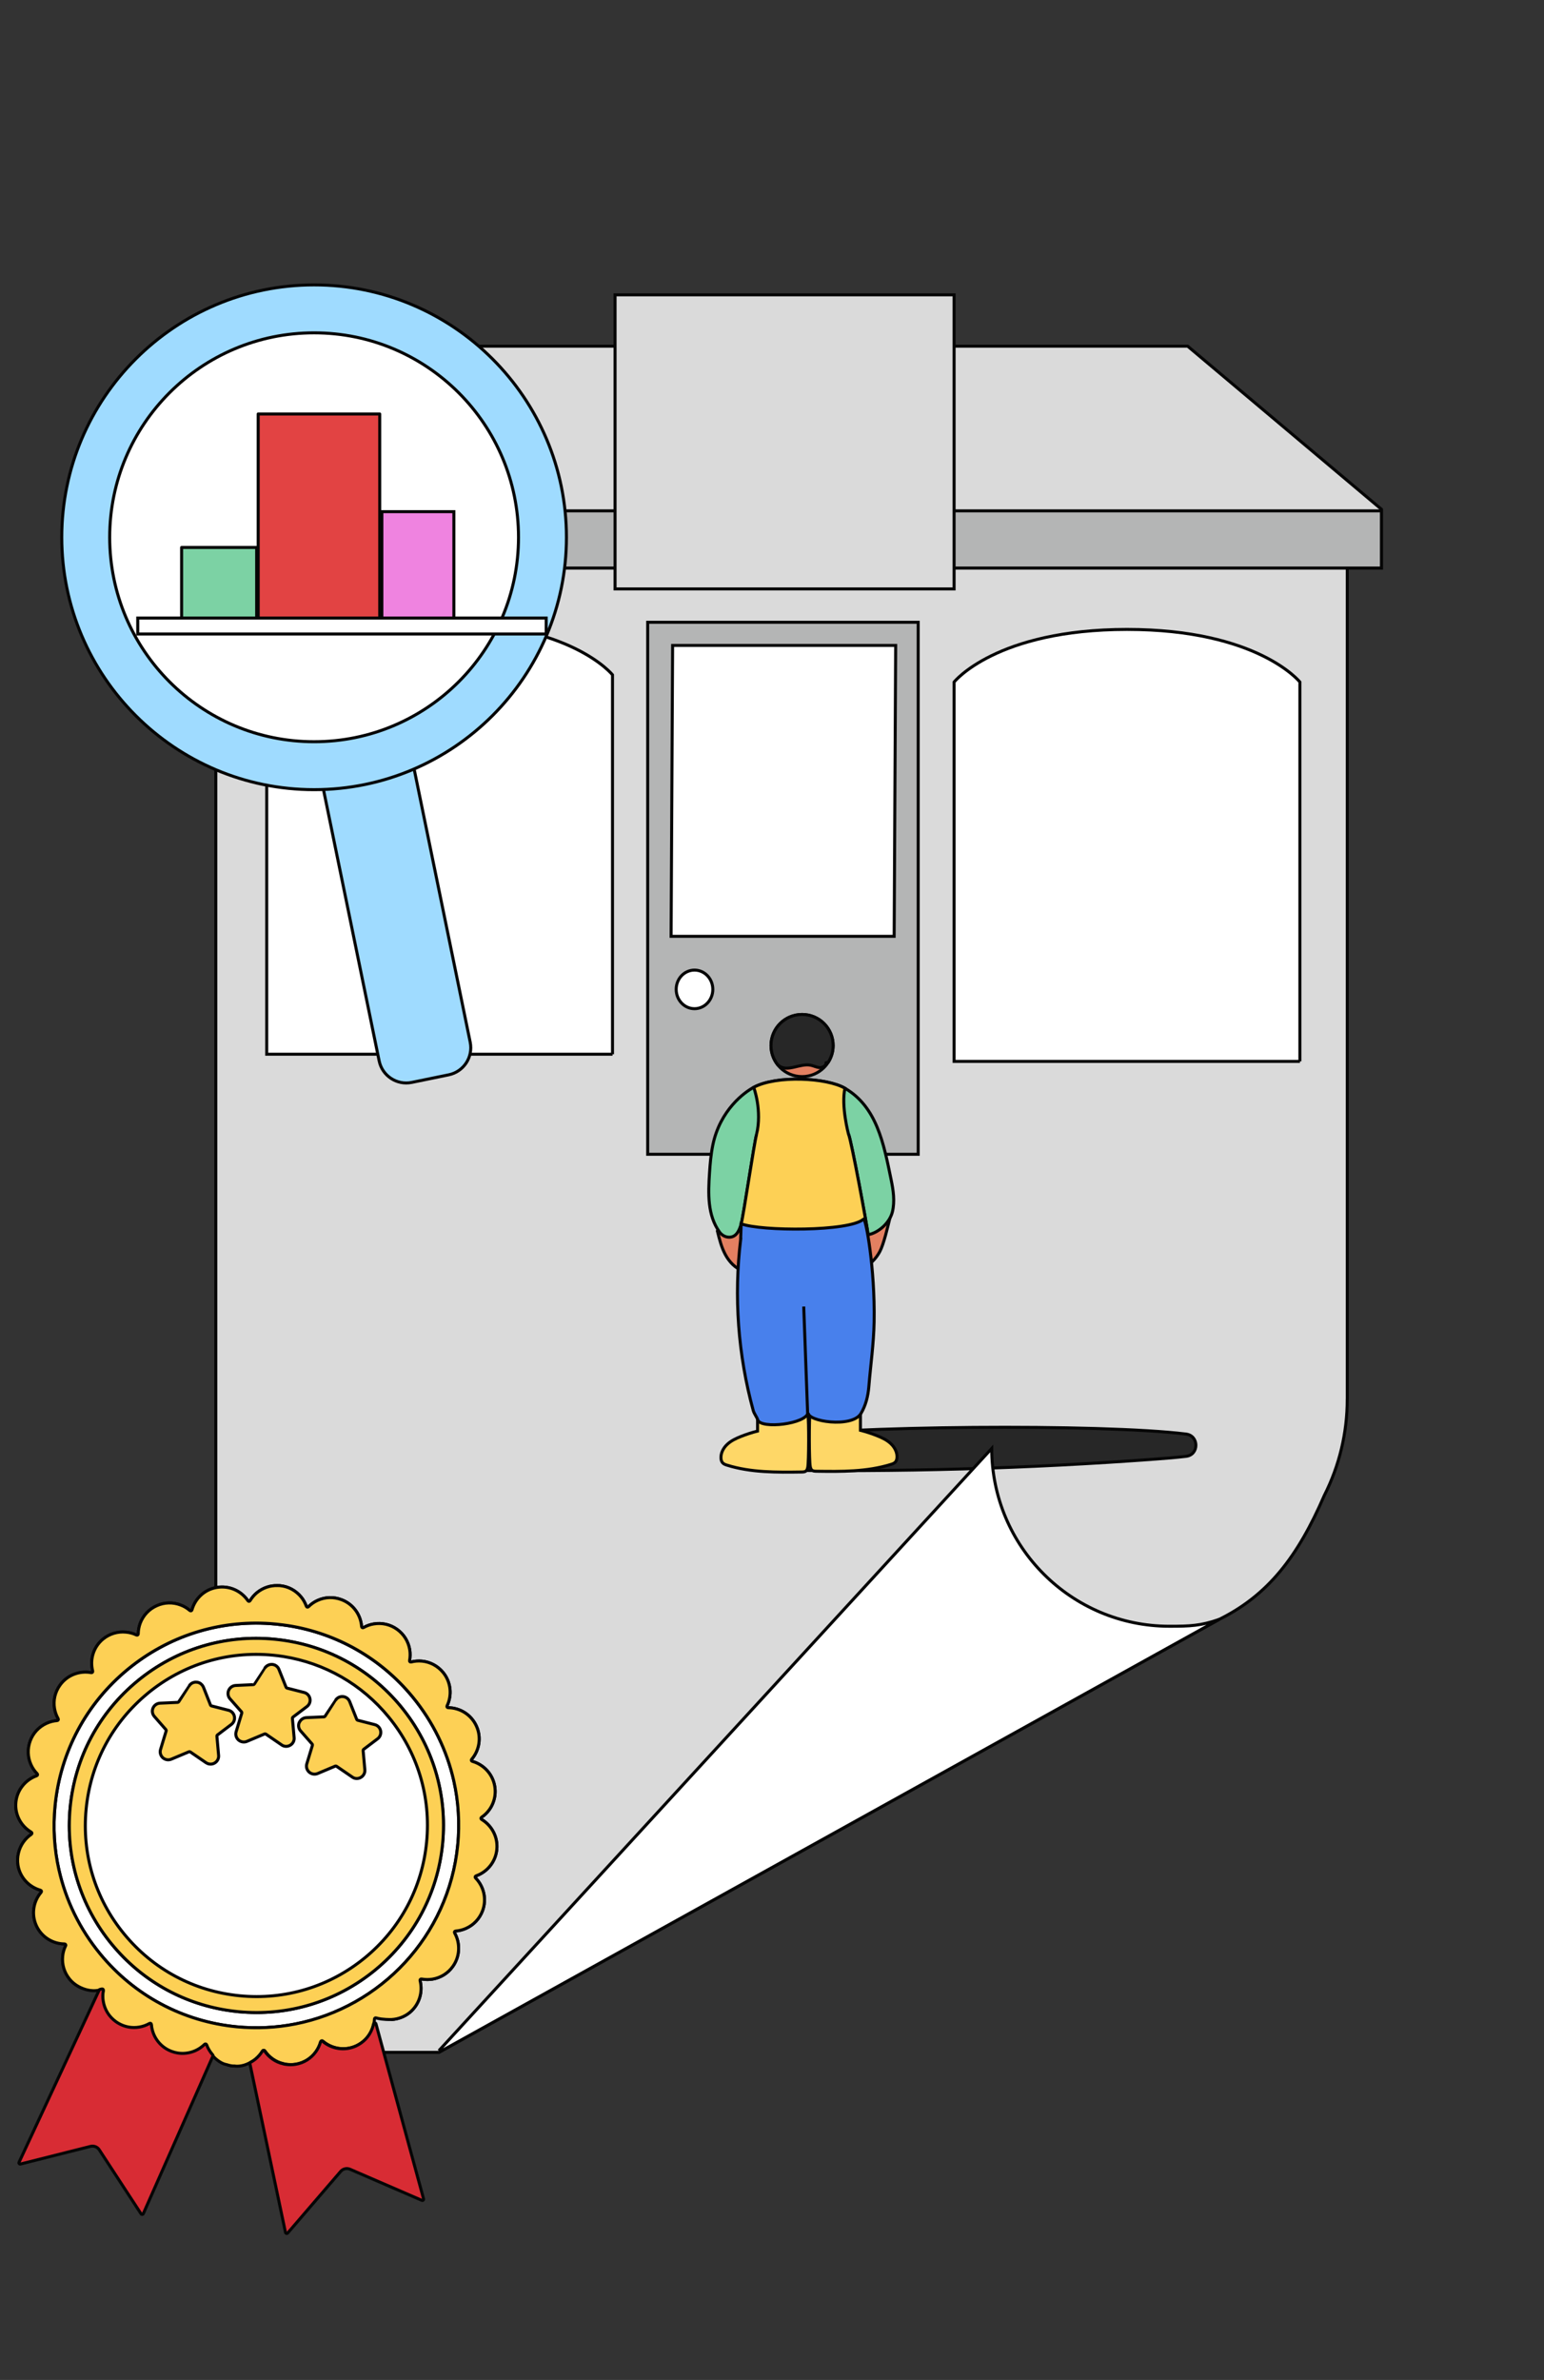<?xml version="1.0" encoding="UTF-8"?>
<svg xmlns="http://www.w3.org/2000/svg" viewBox="0 0 510 786">
  <rect x="0" y="0" width="510" height="786" fill="#333333" stroke="none"/>
  <defs>
    <style>
      .cls-1 {
        fill: #b4b5b5;
      }

      .cls-1, .cls-2, .cls-3, .cls-4, .cls-5, .cls-6, .cls-7, .cls-8, .cls-9, .cls-10, .cls-11, .cls-12, .cls-13, .cls-14, .cls-15 {
        stroke: #050505;
      }

      .cls-1, .cls-2, .cls-3, .cls-4, .cls-6, .cls-7, .cls-9, .cls-10, .cls-11, .cls-13, .cls-14, .cls-15 {
        stroke-miterlimit: 10;
      }

      .cls-2 {
        fill: none;
      }

      .cls-3 {
        fill: #e38061;
      }

      .cls-4 {
        fill: #4880ec;
      }

      .cls-5 {
        fill: #e24343;
      }

      .cls-5, .cls-8, .cls-12 {
        stroke-linecap: round;
        stroke-linejoin: round;
      }

      .cls-6 {
        fill: #272727;
      }

      .cls-7, .cls-8 {
        fill: #fdd055;
      }

      .cls-9 {
        fill: #d82c34;
      }

      .cls-10 {
        fill: #fed767;
      }

      .cls-16 {
        fill: #050505;
      }

      .cls-16, .cls-17 {
        stroke-width: 0px;
      }

      .cls-11 {
        fill: #fff;
      }

      .cls-12, .cls-15 {
        fill: #7cd2a4;
      }

      .cls-17 {
        fill: #ef83e0;
      }

      .cls-13 {
        fill: #9fdbff;
      }

      .cls-14 {
        fill: #dadada;
      }
    </style>
  </defs>
  <g id="Calque_4" data-name="Calque 4">
    <path class="cls-14" d="M445.02,462.14V176.4H71.28v501.41h73.68l257.74-142.99c16.13-7.98,25.94-20.62,34.74-40.94h0c4.98-9.83,7.57-20.7,7.57-31.73Z"></path>
    <g>
      <g>
        <path class="cls-8" d="M140.91,608.39c-1.46,15.01-8.7,28.57-20.36,38.15-11.66,9.56-26.37,14.04-41.38,12.56-15.03-1.47-28.56-8.71-38.15-20.38-9.58-11.65-14.04-26.35-12.56-41.36,1.47-15.03,8.7-28.57,20.36-38.15,11.67-9.58,26.35-14.04,41.38-12.57,1.16.11,2.31.26,3.45.44,13.65,2.18,25.87,9.17,34.7,19.94,9.58,11.67,14.04,26.35,12.56,41.38ZM124.72,574.23c.81-.6,1.19-1.63.99-2.63-.2-1-.95-1.79-1.94-2.04l-5.66-1.45c-.13-.03-.23-.13-.28-.25l-2.34-5.9c-.06-.15-.13-.29-.22-.41-.01-.02-.03-.06-.04-.08-.07-.12-.16-.22-.25-.33-.03-.02-.04-.06-.08-.08-.06-.06-.14-.13-.22-.2-.06-.05-.11-.09-.17-.13-.1-.07-.18-.1-.25-.13-.08-.05-.15-.09-.21-.12-.08-.03-.19-.05-.27-.08-.07-.03-.15-.04-.22-.07-.09-.01-.18-.01-.26-.02-.09-.01-.16-.02-.25-.02-.09,0-.16,0-.25.01-.09,0-.18,0-.27.03-.09.02-.17.06-.26.08-.08.02-.13.03-.21.06-.13.05-.23.11-.33.16-.04.05-.1.06-.16.1-.08.04-.14.1-.2.16-.06.06-.14.1-.18.15-.06.06-.09.11-.15.17-.07.08-.13.16-.18.24-.02.01-2.9,4.41-3.51,5.35-.07.11-.19.18-.33.19l-5.85.26c-1.01.05-1.91.68-2.31,1.61-.4.94-.23,2.02.45,2.78l3.82,4.35c.09.11.13.26.09.39l-1.86,6.13c-.3.97,0,2.03.76,2.73.39.35.86.56,1.36.65.47.07.98.03,1.44-.16l5.84-2.46c.13-.05.28-.04.4.04l5.24,3.59c.32.23.69.38,1.07.44.59.09,1.22-.02,1.75-.35.88-.5,1.4-1.49,1.31-2.5l-.57-6.38c-.01-.14.05-.28.16-.37l4.63-3.5ZM101.37,563.62c.81-.6,1.21-1.63,1.01-2.62-.2-1-.96-1.8-1.94-2.04l-5.66-1.45c-.13-.03-.23-.13-.28-.25l-2.36-5.9c-.05-.15-.13-.29-.2-.41-.01-.04-.03-.06-.04-.08-.07-.12-.16-.22-.27-.33-.01-.02-.03-.06-.06-.08-.08-.07-.16-.13-.24-.2-.06-.05-.11-.09-.16-.13-.11-.07-.18-.1-.26-.15-.07-.03-.13-.07-.2-.1-.1-.03-.19-.05-.29-.08-.07-.03-.14-.04-.2-.07-.09-.01-.18-.01-.26-.02s-.17-.03-.26-.02c-.07,0-.16,0-.23.02-.09,0-.18,0-.27.03-.09.02-.19.06-.28.08-.06.03-.13.03-.19.06-.13.05-.23.12-.33.18-.06.03-.11.04-.15.06-.08.06-.14.12-.21.18-.06.04-.14.1-.2.15-.05.06-.09.11-.13.16-.07.08-.13.16-.2.25,0,.02-2.89,4.4-3.51,5.33-.07.11-.19.18-.33.18l-5.83.28c-1.03.05-1.91.68-2.31,1.61-.4.94-.23,2.02.43,2.78l3.84,4.35c.1.11.13.26.09.39l-1.86,6.13c-.3.99,0,2.03.76,2.73.39.35.86.56,1.34.64.49.08.98.03,1.44-.16l5.86-2.46c.13-.05.28-.04.4.04l5.24,3.59c.32.23.69.38,1.07.44.59.09,1.22-.02,1.75-.35.88-.5,1.4-1.49,1.29-2.51l-.57-6.38c-.01-.14.05-.28.16-.37l4.63-3.5ZM76.42,569.5c.81-.62,1.19-1.63.99-2.63-.2-1-.95-1.79-1.94-2.04l-5.66-1.45c-.13-.03-.23-.13-.28-.25l-2.34-5.92c-.07-.14-.12-.25-.19-.35-.03-.04-.04-.1-.07-.14-.06-.08-.12-.16-.2-.23-.04-.06-.09-.12-.13-.16-.04-.06-.13-.11-.19-.16-.06-.06-.14-.13-.2-.18-.11-.07-.18-.1-.26-.15-.07-.03-.13-.07-.2-.1-.1-.03-.2-.07-.3-.1-.07-.01-.12-.04-.17-.05-.1-.02-.21-.03-.32-.03-.07-.01-.14-.02-.21-.02-.09-.01-.2,0-.29,0-.08.02-.14.01-.22.04-.11.02-.22.05-.32.09-.06,0-.11.02-.17.04-.13.05-.23.11-.35.18-.04.03-.1.04-.14.07-.08.06-.14.12-.21.18-.06.04-.14.1-.18.15-.06.04-.09.09-.13.14-.07.1-.15.17-.2.27-.02.01-2.9,4.39-3.51,5.33-.07.11-.19.18-.33.19l-5.85.27c-1.01.05-1.91.68-2.31,1.61-.4.92-.23,2,.45,2.77l3.82,4.37c.09.11.13.26.08.39l-1.86,6.13c-.3.97,0,2.03.76,2.73.39.35.86.56,1.36.65.47.07.98.01,1.44-.18l5.84-2.45c.13-.05.28-.04.4.04l5.24,3.59c.32.21.69.36,1.08.42.59.09,1.21,0,1.75-.33.89-.52,1.4-1.49,1.31-2.5l-.57-6.38c-.01-.14.05-.28.16-.37l4.63-3.5Z"></path>
        <path class="cls-11" d="M74.88,681.85c.46.14.9.29,1.39.36.2.03.4.05.59.08.02,0,.04,0,.05,0,.17,0,.32-.02.49,0M129.38,666.96c2.16-.14,4.23-.91,5.94-2.3,3.2-2.64,4.4-6.8,3.43-10.57-.07-.29.18-.57.47-.51.1.02.2.04.3.05,1.08.17,2.2.17,3.32,0,2.72-.46,5.11-1.93,6.72-4.19,2.41-3.36,2.5-7.7.59-11.09-.15-.26.03-.59.32-.61,1.19-.09,2.37-.38,3.49-.89,2.52-1.13,4.43-3.18,5.42-5.78,1.46-3.88.41-8.09-2.32-10.87-.21-.21-.13-.57.16-.67,3.68-1.29,6.48-4.62,6.88-8.75.4-4.12-1.7-7.92-5.04-9.91-.26-.15-.27-.52-.02-.69.99-.67,1.86-1.51,2.58-2.51.48-.67.86-1.36,1.16-2.1.73-1.76.96-3.68.64-5.61-.68-4.09-3.69-7.21-7.44-8.27-.29-.08-.4-.43-.2-.66,2.53-2.95,3.3-7.23,1.57-10.99-1.71-3.78-5.43-6.03-9.33-6.06-.3,0-.5-.32-.37-.59,1.69-3.52,1.33-7.84-1.3-11.05-1.75-2.14-4.25-3.48-6.97-3.74-1.23-.12-2.44-.01-3.6.29-.29.08-.56-.18-.5-.47.22-1.17.24-2.39.05-3.6-.46-2.72-1.93-5.11-4.18-6.72-2.24-1.61-4.98-2.24-7.71-1.78-1.22.2-2.35.62-3.39,1.21-.26.15-.59-.02-.61-.33-.29-3.89-2.77-7.45-6.66-8.9-2.59-.98-5.39-.9-7.91.26-1.13.51-2.14,1.23-3,2.09-.21.21-.58.13-.68-.15-.4-1.11-.97-2.16-1.73-3.09-1.77-2.14-4.23-3.48-6.99-3.74-.26-.02-.55-.03-.82-.02-2.45-.07-4.83.76-6.76,2.33-.93.76-1.69,1.67-2.3,2.67-.15.26-.52.27-.69.02-2.2-3.24-6.14-5.09-10.25-4.41-4.09.66-7.21,3.68-8.25,7.44-.08.29-.44.4-.67.2-.91-.78-1.94-1.42-3.09-1.84-2.57-.98-5.39-.9-7.91.26-2.52,1.13-4.43,3.18-5.42,5.78-.42,1.15-.64,2.34-.65,3.52,0,.3-.32.49-.59.36-1.07-.52-2.23-.85-3.46-.95-2.74-.28-5.44.54-7.58,2.29-3.21,2.64-4.39,6.81-3.41,10.58.08.29-.18.56-.47.51-3.84-.72-7.93.76-10.34,4.14-1.61,2.24-2.26,4.98-1.8,7.69.2,1.21.62,2.35,1.21,3.39.15.26-.02.59-.33.61-1.19.09-2.37.39-3.5.9-2.5,1.14-4.43,3.18-5.4,5.78-.96,2.58-.88,5.39.26,7.9.51,1.13,1.2,2.13,2.04,2.97.21.21.13.57-.16.67-3.66,1.29-6.47,4.62-6.88,8.75-.4,4.12,1.72,7.91,5.09,9.88.26.15.27.52.02.69-2.13,1.45-3.67,3.67-4.25,6.18-.33,1.29-.39,2.67-.17,4.06.68,4.09,3.7,7.2,7.46,8.25.29.08.4.43.2.66-2.55,2.96-3.31,7.22-1.61,11.01,1.49,3.29,4.49,5.41,7.82,5.94.49.08.99.12,1.5.12.3,0,.51.32.37.59-.53,1.08-.87,2.24-.99,3.47-.26,2.76.54,5.44,2.31,7.58,1.15,1.4,2.62,2.4,4.19,3.02"></path>
        <path class="cls-11" d="M151.19,609.39c-2.97,30.05-25.49,53.54-53.7,59.06-6.23,1.22-12.71,1.56-19.33.92-17.77-1.74-33.79-10.3-45.1-24.09-6.73-8.18-11.33-17.64-13.58-27.69-1.56-6.87-2.01-14.03-1.29-21.23,1.74-17.77,10.31-33.79,24.09-45.1,13.29-10.91,29.91-16.22,46.99-15.04.65.05,1.3.1,1.95.17,1.37.15,2.74.31,4.08.52,16.12,2.57,30.58,10.84,41.03,23.57,6.73,8.19,11.32,17.66,13.58,27.69,1.55,6.87,1.99,14.03,1.29,21.23ZM123.89,650.62c12.76-10.48,20.67-25.3,22.29-41.72,1.6-16.43-3.28-32.51-13.74-45.26-10.48-12.74-25.27-20.66-41.72-22.27-16.43-1.62-32.49,3.26-45.25,13.74-12.76,10.48-20.67,25.28-22.29,41.72-1.6,16.42,3.26,32.49,13.74,45.25,9.67,11.77,23.02,19.41,37.94,21.79,1.25.2,2.51.36,3.78.49,16.43,1.6,32.49-3.28,45.25-13.74Z"></path>
        <g>
          <path class="cls-8" d="M129.36,666.96s.02,0,.04,0c2.16-.14,4.22-.92,5.92-2.3,3.2-2.64,4.4-6.8,3.43-10.57-.07-.29.18-.57.47-.51.1.02.2.04.3.05,1.08.17,2.2.17,3.32,0,2.72-.46,5.11-1.93,6.72-4.19,2.41-3.36,2.5-7.7.59-11.09-.15-.26.03-.59.32-.61,1.19-.09,2.37-.38,3.49-.89,2.52-1.13,4.43-3.18,5.42-5.78,1.46-3.88.41-8.09-2.32-10.87-.21-.21-.13-.57.16-.67,3.68-1.29,6.48-4.62,6.88-8.75.4-4.12-1.7-7.92-5.04-9.91-.26-.15-.27-.52-.02-.69.99-.67,1.86-1.51,2.58-2.51.48-.67.86-1.36,1.16-2.1.73-1.76.96-3.68.64-5.61-.68-4.09-3.69-7.21-7.44-8.27-.29-.08-.4-.43-.2-.66,2.53-2.95,3.3-7.23,1.57-10.99-1.71-3.78-5.43-6.03-9.33-6.06-.3,0-.5-.32-.37-.59,1.69-3.52,1.33-7.84-1.3-11.05-1.75-2.13-4.25-3.48-6.97-3.74-1.23-.12-2.44-.01-3.6.29-.29.08-.56-.18-.5-.47.22-1.17.24-2.39.05-3.6-.46-2.71-1.93-5.11-4.18-6.72-2.24-1.61-4.98-2.24-7.71-1.78-1.22.2-2.35.62-3.39,1.21-.26.15-.59-.02-.61-.33-.29-3.89-2.77-7.45-6.66-8.9-2.59-.98-5.39-.9-7.91.26-1.13.51-2.14,1.23-3,2.09-.21.21-.58.13-.68-.15-.4-1.11-.97-2.16-1.73-3.09-1.77-2.14-4.23-3.48-6.99-3.74-.26-.02-.55-.03-.82-.02-2.45-.07-4.83.76-6.76,2.33-.93.76-1.69,1.67-2.3,2.67-.15.26-.52.27-.69.02-2.2-3.24-6.14-5.09-10.25-4.41-4.09.66-7.21,3.68-8.25,7.44-.08.29-.44.4-.67.2-.91-.78-1.94-1.42-3.09-1.84-2.57-.98-5.39-.9-7.91.26-2.52,1.13-4.43,3.18-5.42,5.78-.42,1.15-.64,2.34-.65,3.52,0,.3-.32.49-.59.36-1.07-.52-2.23-.85-3.46-.95-2.74-.28-5.44.54-7.58,2.29-3.2,2.64-4.39,6.81-3.41,10.58.08.29-.18.56-.47.51-3.84-.72-7.93.76-10.34,4.14-1.61,2.24-2.26,4.98-1.8,7.69.2,1.21.62,2.35,1.21,3.39.15.26-.02.59-.33.61-1.19.09-2.37.39-3.5.9-2.5,1.14-4.43,3.18-5.4,5.78-.96,2.58-.88,5.39.26,7.9.51,1.13,1.2,2.13,2.04,2.97.21.21.13.57-.16.67-3.66,1.29-6.47,4.62-6.88,8.75-.4,4.12,1.72,7.91,5.09,9.88.26.15.27.52.02.69-2.13,1.45-3.67,3.67-4.25,6.18-.33,1.29-.39,2.67-.17,4.06.68,4.09,3.7,7.2,7.46,8.25.29.08.4.43.2.66-2.55,2.96-3.31,7.22-1.6,11.01,1.49,3.29,4.49,5.41,7.82,5.94.49.08.99.12,1.5.12.3,0,.51.32.37.59-.53,1.08-.87,2.24-.99,3.47-.26,2.76.54,5.44,2.31,7.58,1.15,1.4,2.62,2.4,4.19,3.02,0,0,2.76,1.28,5.57.58.27-.04.54-.1.8-.17.29-.07.56.18.5.47-.22,1.17-.25,2.39-.04,3.61.44,2.71,1.93,5.11,4.18,6.72,1.33.94,2.82,1.56,4.39,1.81,1.08.17,2.2.17,3.32-.02,1.22-.2,2.35-.62,3.4-1.21.26-.15.59.02.61.33.29,3.89,2.77,7.45,6.66,8.9.66.25,1.34.43,2.02.54,3.27.52,6.59-.59,8.89-2.87.21-.21.57-.13.67.15.48,1.31,1.24,2.49,2.18,3.52,0,0,2.01,2.41,4.53,2.85.46.14.9.29,1.39.36.2.03.4.05.59.08.02,0,.04,0,.05,0,.15,0,.3-.01.45,0,.03,0,.05,0,.08,0,.3.06,2.44.39,5.14-1.09.66-.34,1.31-.74,1.89-1.22.93-.77,1.71-1.68,2.32-2.68.15-.26.52-.27.69-.02,1.44,2.13,3.64,3.69,6.17,4.25.24.09.5.13.76.17,1.06.17,2.18.19,3.3,0,2.73-.44,5.11-1.93,6.72-4.18.71-1,1.23-2.1,1.55-3.25.08-.29.43-.4.66-.2,1.46,1.25,3.23,2.06,5.12,2.37,1.93.31,3.97.08,5.89-.79,2.5-1.14,4.43-3.18,5.4-5.78.39-1.01.59-2.05.64-3.09.01-.27.28-.46.54-.37.73.23,2.3.57,5.14.54ZM19.47,617.57c-1.56-6.87-2.01-14.03-1.29-21.23,1.74-17.77,10.31-33.79,24.09-45.1,13.29-10.91,29.91-16.22,46.99-15.04.65.05,1.3.1,1.95.17,1.37.15,2.74.31,4.08.52,16.12,2.57,30.58,10.84,41.03,23.57,6.73,8.19,11.32,17.66,13.58,27.69,1.55,6.87,1.99,14.03,1.29,21.23-2.97,30.05-25.49,53.54-53.7,59.06-6.23,1.22-12.71,1.56-19.33.92-17.77-1.74-33.79-10.3-45.1-24.09-6.73-8.18-11.33-17.64-13.58-27.69Z"></path>
          <path class="cls-8" d="M36.93,642.08c9.67,11.77,23.02,19.41,37.94,21.79,1.25.2,2.51.36,3.78.49,16.43,1.6,32.49-3.28,45.25-13.74,12.76-10.48,20.67-25.3,22.29-41.71,1.6-16.43-3.28-32.51-13.74-45.26-10.48-12.74-25.27-20.66-41.72-22.27-16.43-1.62-32.49,3.26-45.25,13.74-12.76,10.48-20.67,25.28-22.29,41.72-1.6,16.42,3.26,32.49,13.74,45.25ZM48.82,559.21c11.67-9.58,26.35-14.04,41.38-12.57,1.16.11,2.31.26,3.45.44,13.65,2.18,25.87,9.17,34.7,19.94,9.58,11.67,14.04,26.35,12.56,41.38-1.46,15.01-8.7,28.57-20.36,38.15-11.66,9.56-26.37,14.04-41.38,12.56-15.03-1.47-28.56-8.71-38.15-20.38-9.59-11.65-14.04-26.35-12.56-41.36,1.47-15.03,8.69-28.57,20.36-38.15Z"></path>
          <path class="cls-8" d="M98.84,568.86c-.4.94-.23,2.02.45,2.78l3.82,4.35c.09.11.13.26.09.39l-1.86,6.13c-.3.97,0,2.03.76,2.73.39.35.86.56,1.36.65.47.07.98.03,1.44-.16l5.84-2.46c.13-.05.28-.04.4.04l5.24,3.59c.32.23.69.38,1.07.44.59.09,1.22-.02,1.75-.35.88-.5,1.4-1.49,1.31-2.5l-.57-6.38c-.01-.14.05-.28.16-.37l4.63-3.5c.81-.6,1.19-1.63.99-2.63-.2-1-.95-1.79-1.94-2.04l-5.66-1.45c-.13-.03-.23-.13-.28-.25l-2.34-5.9c-.06-.15-.13-.29-.22-.41-.01-.02-.03-.06-.04-.08-.07-.12-.16-.22-.25-.33-.03-.02-.04-.06-.08-.08-.06-.06-.14-.13-.22-.2-.06-.05-.11-.09-.17-.13-.1-.07-.18-.1-.25-.13-.08-.05-.15-.09-.21-.12-.08-.03-.19-.05-.27-.08-.07-.03-.15-.04-.22-.07-.09-.01-.18-.01-.26-.02-.09-.01-.16-.02-.25-.02-.09,0-.16,0-.25.01-.09,0-.18,0-.27.03-.09.02-.17.06-.26.08-.08.02-.13.03-.21.06-.13.05-.23.11-.33.16-.04.05-.1.06-.16.1-.08.04-.14.1-.2.16-.06.06-.14.1-.18.15-.06.06-.09.11-.15.17-.07.08-.13.16-.18.24-.02.01-2.9,4.41-3.51,5.35-.07.11-.19.18-.33.19l-5.85.26c-1.01.05-1.91.68-2.31,1.61Z"></path>
          <path class="cls-8" d="M79.77,565.38c.1.11.13.26.09.39l-1.86,6.13c-.3.99,0,2.03.76,2.73.39.35.86.56,1.34.64.49.08.98.03,1.44-.16l5.86-2.46c.13-.05.28-.04.4.04l5.24,3.59c.32.23.69.38,1.07.44.59.09,1.22-.02,1.75-.35.88-.5,1.4-1.49,1.29-2.51l-.57-6.38c-.01-.14.05-.28.16-.37l4.63-3.5c.81-.6,1.21-1.63,1.01-2.62-.2-1-.96-1.8-1.94-2.04l-5.66-1.45c-.13-.03-.23-.13-.28-.25l-2.36-5.9c-.05-.15-.13-.29-.2-.41-.01-.04-.03-.06-.04-.08-.07-.12-.16-.22-.27-.33-.01-.02-.03-.06-.06-.08-.08-.07-.16-.13-.24-.2-.06-.05-.11-.09-.16-.13-.11-.07-.18-.1-.26-.15-.07-.03-.13-.07-.2-.1-.1-.03-.19-.05-.29-.08-.07-.03-.14-.04-.2-.07-.09-.01-.18-.01-.26-.02-.09-.01-.17-.03-.26-.02-.07,0-.16,0-.23.02-.09,0-.18,0-.27.03-.09.02-.19.06-.28.08-.06.03-.13.03-.19.06-.13.05-.23.12-.33.18-.06.03-.11.04-.15.06-.08.06-.14.12-.21.18-.06.04-.14.1-.2.15-.05.06-.09.11-.13.16-.07.08-.13.16-.2.25,0,.02-2.89,4.4-3.51,5.33-.07.11-.19.18-.33.18l-5.83.28c-1.03.05-1.91.68-2.31,1.61-.4.94-.23,2.02.43,2.78l3.84,4.35Z"></path>
          <path class="cls-8" d="M54.81,571.26c.09.11.13.26.08.39l-1.86,6.13c-.3.97,0,2.03.76,2.73.39.35.86.56,1.36.65.47.07.98.01,1.44-.18l5.84-2.45c.13-.05.28-.04.4.04l5.24,3.59c.32.21.69.36,1.08.42.59.09,1.21,0,1.75-.33.89-.52,1.4-1.49,1.31-2.5l-.57-6.38c-.01-.14.05-.28.16-.37l4.63-3.5c.81-.62,1.19-1.63.99-2.63-.2-1-.95-1.79-1.94-2.04l-5.66-1.45c-.13-.03-.23-.13-.28-.25l-2.34-5.92c-.07-.14-.12-.25-.19-.35-.03-.04-.04-.1-.07-.14-.06-.08-.12-.16-.2-.23-.04-.06-.09-.12-.13-.16-.04-.06-.13-.11-.19-.16-.06-.06-.14-.13-.2-.18-.11-.07-.18-.1-.26-.15-.07-.03-.13-.07-.2-.1-.1-.03-.2-.07-.31-.1-.07-.01-.12-.04-.17-.05-.1-.02-.21-.03-.32-.03-.07-.01-.14-.02-.21-.02-.09-.01-.2,0-.29,0-.08.02-.14.01-.22.04-.11.02-.22.05-.32.09-.05,0-.11.02-.17.04-.13.05-.23.11-.35.18-.04.03-.1.04-.14.07-.08.06-.14.12-.21.18-.06.04-.14.1-.18.15-.06.04-.09.09-.13.14-.07.1-.15.17-.2.27-.02.01-2.9,4.39-3.51,5.33-.07.11-.19.18-.33.19l-5.85.27c-1.01.05-1.91.68-2.31,1.61-.4.92-.23,2,.45,2.77l3.82,4.37Z"></path>
        </g>
      </g>
      <path class="cls-9" d="M47.34,731.1c-.13.3-.55.33-.73.06l-13.83-21.18c-.62-.95-1.78-1.39-2.87-1.12l-23.14,5.83c-.34.09-.63-.26-.48-.58l26.47-56.88c.06-.12.17-.2.3-.23.2-.04.4-.08.59-.13.29-.07.56.18.5.47-.22,1.17-.25,2.39-.04,3.61.44,2.71,1.93,5.11,4.18,6.72,1.33.94,2.82,1.56,4.39,1.81,1.08.17,2.2.17,3.32-.02,1.22-.2,2.35-.62,3.4-1.21.26-.15.59.02.61.33.29,3.89,2.77,7.45,6.66,8.9.66.25,1.34.43,2.02.54,3.27.52,6.59-.59,8.89-2.87.21-.21.57-.13.67.15.45,1.23,1.14,2.34,2,3.32.11.12.14.29.07.44l-22.99,52.04Z"></path>
      <path class="cls-9" d="M115.61,716.41c-1.07-.46-2.29-.17-3.06.69l-17.53,20.38c-.22.26-.65.15-.72-.19l-11.75-55.73c-.04-.18.05-.36.21-.45.57-.31,1.12-.66,1.61-1.07.93-.77,1.71-1.68,2.32-2.68.15-.26.52-.27.69-.02,1.44,2.13,3.64,3.69,6.17,4.25.24.09.5.13.76.17,1.06.17,2.18.19,3.3,0,2.73-.44,5.11-1.93,6.72-4.18.71-1,1.23-2.1,1.55-3.25.08-.29.43-.4.66-.2,1.46,1.25,3.23,2.06,5.12,2.37,1.93.31,3.97.08,5.89-.79,2.5-1.14,4.43-3.18,5.4-5.78.19-.49.33-1,.44-1.5.09-.43.69-.45.8-.03h0s15.72,57.79,15.72,57.79c.09.34-.25.63-.57.49l-23.75-10.28Z"></path>
    </g>
    <g>
      <polygon class="cls-14" points="456.3 168.19 392.3 114.33 255 114.33 117.7 114.33 53.7 168.71 53.7 187.61 255 187.61 456.3 187.61 456.3 168.19"></polygon>
      <rect class="cls-1" x="53.7" y="168.71" width="402.6" height="18.89"></rect>
      <path class="cls-11" d="M202.33,348.17h-114.23v-125.29s13.83-17.37,57.11-17.37,57.11,17.37,57.11,17.37v125.29Z"></path>
      <path class="cls-11" d="M429.38,350.53h-114.23v-125.28s13.82-17.38,57.11-17.38,57.11,17.38,57.11,17.38v125.28Z"></path>
      <g>
        <rect class="cls-1" x="213.94" y="205.51" width="89.35" height="175.7"></rect>
        <polygon class="cls-11" points="295.35 309.23 221.67 309.23 222.17 213.16 295.85 213.16 295.35 309.23"></polygon>
        <path class="cls-11" d="M235.45,326.75c0,3.53-2.71,6.38-6.05,6.38s-6.05-2.85-6.05-6.38,2.71-6.37,6.05-6.37,6.05,2.85,6.05,6.37Z"></path>
      </g>
      <rect class="cls-14" x="203.16" y="97.37" width="111.99" height="97.12"></rect>
    </g>
    <g>
      <path class="cls-6" d="M253.68,485.48c42.8.73,85.63-.45,128.32-3.63,3.25-.24,6.53-.5,9.78-.89,4.32-.51,4.3-6.81-.02-7.35-27.95-3.45-112.64-2.8-140.52,1.19l2.44,10.68Z"></path>
      <path class="cls-10" d="M266.87,467.23c.34,1.91.32,15.44-.06,17.35-.09.43-.21.89-.54,1.19-.39.34-.95.36-1.46.37-8.29.12-16.75.21-24.67-2.26-.53-.16-1.08-.36-1.45-.77-.36-.4-.5-.95-.54-1.49-.11-1.74.79-3.42,2.06-4.61s2.88-1.95,4.49-2.59c1.8-.72,3.65-1.32,5.53-1.8v-10.55"></path>
      <path class="cls-10" d="M267.57,466.5c-.34,1.91-.32,15.92.06,17.83.09.43.21.89.54,1.19.39.34.95.36,1.46.37,8.29.12,16.75.21,24.67-2.26.53-.16,1.08-.36,1.45-.77.36-.4.5-.95.54-1.49.11-1.74-.79-3.42-2.06-4.61s-2.88-1.95-4.49-2.59c-1.8-.72-3.65-1.32-5.53-1.8v-7.72"></path>
      <path class="cls-3" d="M284.69,418.77c2.6-.87,4.62-3.01,5.92-5.43,1.3-2.42,2.63-8.21,3.29-10.88l-5.22-.67-7.15,5.65,3.16,11.32Z"></path>
      <path class="cls-3" d="M245.51,419.77c-2.6-.87-4.62-3.01-5.92-5.43-1.3-2.42-1.97-5.11-2.62-7.77l4.55-3.77,7.15,5.65-3.16,11.32Z"></path>
      <circle class="cls-3" cx="264.93" cy="345.3" r="10.26"></circle>
      <path class="cls-15" d="M280.26,374.53c.87,1.6,6.36,31.44,6.48,33.25,3.55-.66,7.15-4.01,8.02-7.51.87-3.5.31-7.19-.42-10.72-2.45-11.93-4.73-24.01-15.25-30.15-5.99-3.49-22.56-4.36-30.14-.3-3.03,1.62-11.09,7.45-13.49,19.03-.63,3.04-.9,6.15-1.1,9.25-.44,6.72-.74,13.93,3.32,19.53.75,1.03,1.95,1.71,3.23,1.69,2.44-.04,3.33-2.4,3.93-4.43.71-2.42,4.34-27.01,5.05-29.43"></path>
      <path class="cls-6" d="M264.93,335.03c-5.67,0-10.26,4.59-10.26,10.26,0,2.41.83,4.61,2.22,6.36l.45.36c2.89,2.12,6.95-.94,10.46-.21.99.2,1.91.71,2.92.78,1.01.06,2.19-.58,2.17-1.59l.73-.24c1-1.58,1.58-3.45,1.58-5.46,0-5.67-4.59-10.26-10.26-10.26Z"></path>
      <path class="cls-7" d="M249.88,374.73c-.71,2.42-4.34,27.01-5.05,29.43,0,0,14.81,11.43,41.91,3.62-.13-1.82-5.62-31.65-6.48-33.25,0,0-2.49-9.31-1.16-15.13-5.99-3.49-22.56-4.36-30.14-.3,0,0,2.87,7.62.92,15.63Z"></path>
      <path class="cls-4" d="M244.65,409.31c-2.28,18.86-.87,38.16,4.14,56.48.32,1.15,1.14,2.06,1.53,3.19,1.04,3,15.92,1.39,16.65-2.49-.54,2.96,14.49,5.23,17.41.33,1.59-2.67,2.34-5.7,2.6-8.8.58-7.14,1.62-14.27,1.75-21.43.34-18-2.85-34.68-3.49-33.96-4.66,4.16-33.89,4.02-40.42,1.54l-.18,5.14Z"></path>
      <line class="cls-2" x1="266.79" y1="467.31" x2="265.48" y2="431.49"></line>
    </g>
    <path class="cls-11" d="M144.96,677.81l257.74-142.99c-6.07,2.12-9.61,2.26-16.4,2.26h0c-32.43,0-58.72-26.29-58.72-58.72l-182.62,198.9"></path>
  </g>
  <g id="Calque_1" data-name="Calque 1">
    <path class="cls-13" d="M116.1,251.06h30.69v97.11c0,5.04-4.09,9.13-9.13,9.13h-12.44c-5.04,0-9.13-4.09-9.13-9.13v-97.11h0Z" transform="translate(-58.49 32.65) rotate(-11.6)"></path>
    <path class="cls-13" d="M103.75,260.79c-45.96,0-83.35-37.39-83.35-83.35s37.39-83.35,83.35-83.35,83.35,37.39,83.35,83.35-37.39,83.35-83.35,83.35Z"></path>
    <circle class="cls-11" cx="103.75" cy="177.44" r="67.52"></circle>
  </g>
  <g id="Layer_6" data-name="Layer 6">
    <rect class="cls-12" x="59.99" y="180.8" width="24.79" height="24.79"></rect>
    <g>
      <rect class="cls-17" x="126.13" y="168.98" width="23.79" height="36.12"></rect>
      <path class="cls-16" d="M149.42,169.48v35.12h-22.79v-35.12h22.79M150.42,168.48h-24.79v37.12h24.79v-37.12h0Z"></path>
    </g>
    <rect class="cls-5" x="85.28" y="136.72" width="40.15" height="68.87"></rect>
    <g>
      <line class="cls-11" x1="45.5" y1="206.75" x2="180.4" y2="206.75"></line>
      <rect class="cls-11" x="45.5" y="204.12" width="134.91" height="5.26"></rect>
    </g>
  </g>
</svg>
